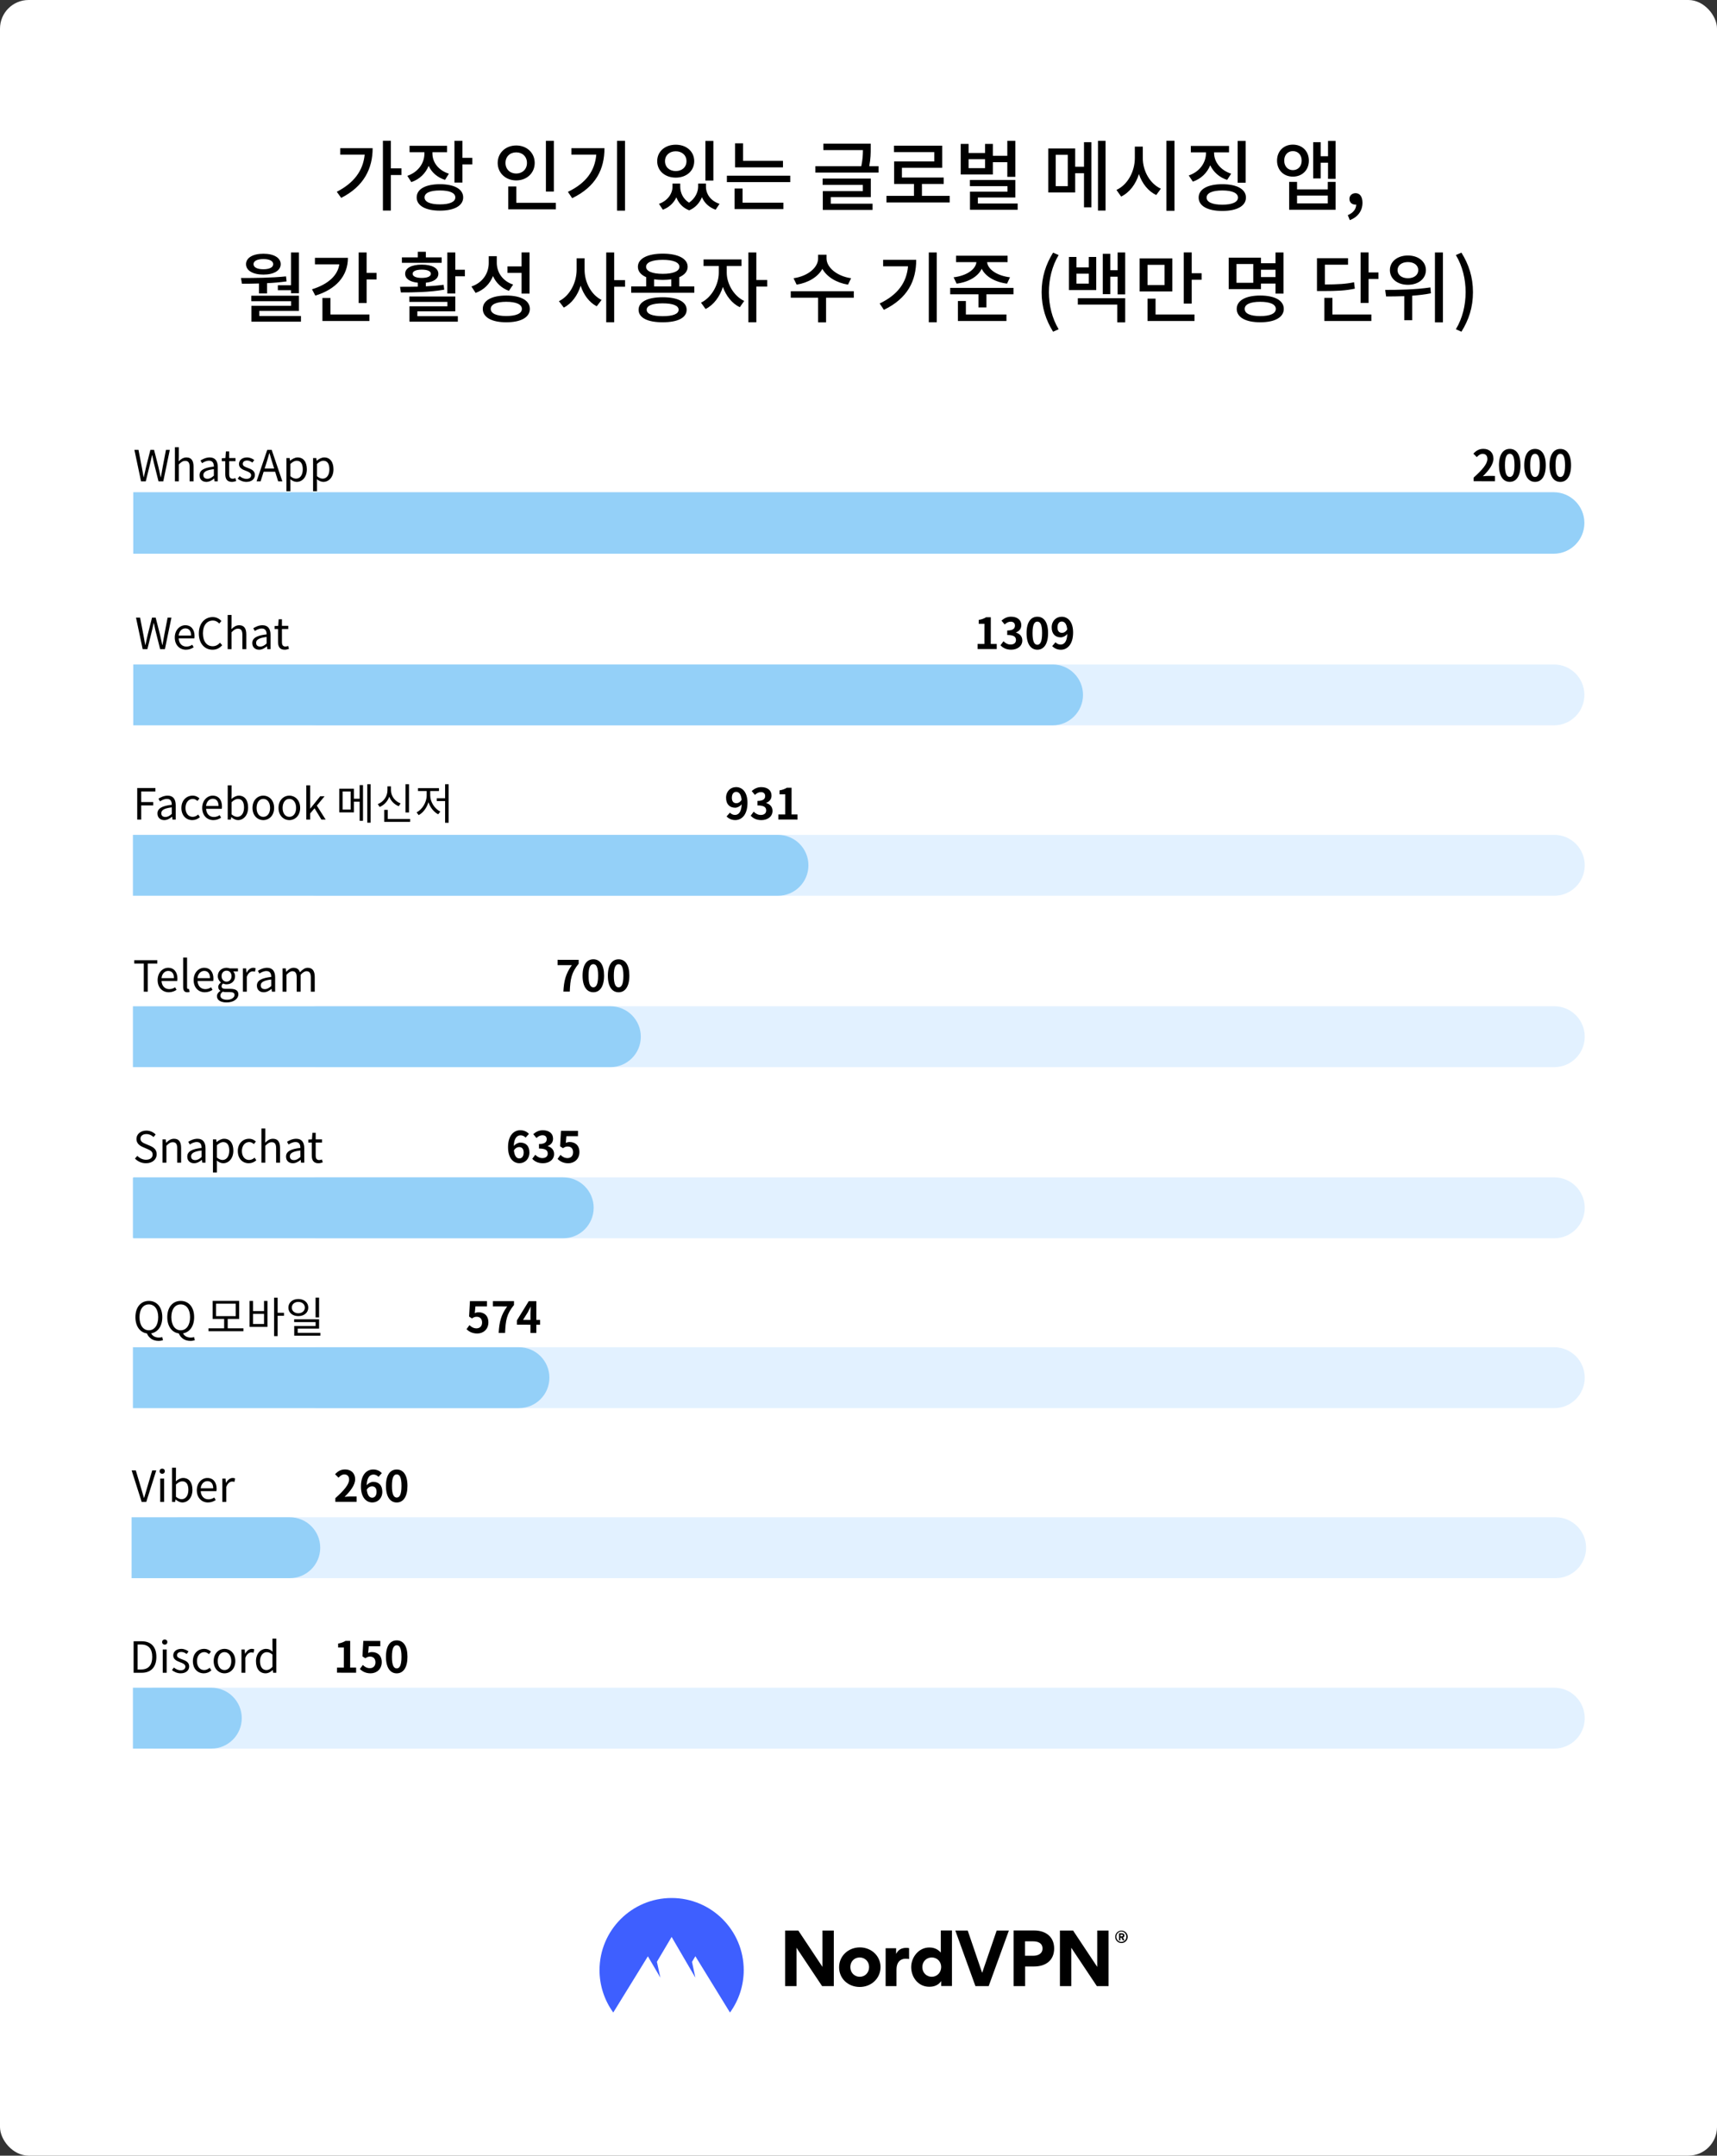 <svg fill="none" height="1506" viewBox="0 0 1200 1506" width="1200" xmlns="http://www.w3.org/2000/svg" xmlns:xlink="http://www.w3.org/1999/xlink"><rect x="0" y="0" width="1200" height="1506" fill="#333333" stroke="none"/><clipPath id="clip0_918_1389"><path d="M91.5 306H1108.5V1226H91.5Z"/></clipPath><rect fill="#ffffff" height="1506" rx="20" width="1200"/><path d="M237.809 103.526H260.435C260.435 117.674 254.387 130.202 238.457 138.248L235.379 133.982C247.313 127.88 253.739 119.294 254.873 108.062H237.809V103.526ZM280.577 117.62V122.264H273.179V147.104H267.617V98.342H273.179V117.62H280.577ZM313.728 121.346 311.028 125.666C305.574 123.938 301.686 120.428 299.58 115.892 297.42 121.076 293.316 125.234 287.484 127.232L284.676 122.858C292.344 120.212 296.61 113.948 296.61 107.306V106.334H286.242V101.852H312.432V106.334H302.226V107.252C302.226 113.3 306.276 118.97 313.728 121.346ZM307.464 142.784C314.268 142.784 318.21 141.056 318.21 137.924 318.21 134.738 314.268 133.064 307.464 133.064 300.66 133.064 296.718 134.738 296.718 137.924 296.718 141.056 300.66 142.784 307.464 142.784ZM307.464 128.69C317.508 128.69 323.718 132.092 323.718 137.924 323.718 143.702 317.508 147.158 307.464 147.158 297.42 147.158 291.21 143.702 291.21 137.924 291.21 132.092 297.42 128.69 307.464 128.69ZM323.178 110.276H330.09V114.866H323.178V127.556H317.616V98.396H323.178V110.276ZM387.089 98.396V133.82H381.527V98.396H387.089ZM353.285 113.84C353.285 118.268 356.471 121.238 360.791 121.238 365.057 121.238 368.297 118.268 368.297 113.84 368.297 109.358 365.057 106.442 360.791 106.442 356.471 106.442 353.285 109.358 353.285 113.84ZM373.697 113.84C373.697 120.914 368.135 126.044 360.791 126.044 353.447 126.044 347.831 120.914 347.831 113.84 347.831 106.712 353.447 101.636 360.791 101.636 368.135 101.636 373.697 106.712 373.697 113.84ZM360.845 141.704H388.493V146.24H355.229V130.256H360.845V141.704ZM399.343 103.526H422.455C422.455 118.052 416.623 130.364 399.883 138.464L396.913 134.036C409.711 127.88 415.759 119.294 416.731 108.062H399.343V103.526ZM431.257 98.396H436.819V147.158H431.257V98.396ZM498.57 98.45V126.152H493.008V98.45H498.57ZM472.272 105.686C467.952 105.686 464.766 108.44 464.766 112.598 464.766 116.81 467.952 119.51 472.272 119.51 476.592 119.51 479.778 116.81 479.778 112.598 479.778 108.44 476.592 105.686 472.272 105.686ZM472.272 124.1C464.82 124.1 459.312 119.402 459.312 112.598 459.312 105.794 464.82 101.096 472.272 101.096 479.724 101.096 485.178 105.794 485.178 112.598 485.178 119.402 479.724 124.1 472.272 124.1ZM493.386 128.258V130.418C493.386 135.44 496.572 140.354 502.89 142.406L500.136 146.51C495.438 144.836 492.252 141.704 490.578 137.762 489.012 141.596 486.096 145.106 481.668 146.942 477.078 145.16 474.216 141.812 472.704 137.87 470.922 141.704 467.79 144.836 463.254 146.51L460.554 142.406C466.764 140.192 470.004 135.17 470.004 130.418V128.258H475.404V130.418C475.404 134.522 477.294 138.896 481.56 141.596 485.88 138.68 487.932 134.09 487.932 130.418V128.258H493.386ZM547.219 112.382V116.918H513.739V100.124H519.301V112.382H547.219ZM518.977 131.714V141.596H547.489V146.078H513.415V131.714H518.977ZM508.015 122.75H552.295V127.232H508.015V122.75ZM580.62 137.708V142.298H609.834V146.672H575.058V133.55H603.03V129.176H574.95V124.748H608.592V137.708H580.62ZM607.512 116.108H614.046V120.59H569.874V116.108H601.95C602.922 111.464 603.084 107.9 603.084 104.876H575.436V100.394H608.538V103.634C608.538 106.82 608.538 110.924 607.512 116.108ZM644.336 136.844H663.722V141.434H619.55V136.844H638.774V128.528H624.896V112.814H652.976V106.28H624.788V101.798H658.484V117.242H630.35V124.046H659.564V128.528H644.336V136.844ZM688.45 117.458V111.194H676.948V117.458H688.45ZM693.904 113.3V121.886H671.44V100.556H676.948V106.874H688.45V100.556H693.904V108.818H704.002V98.396H709.618V123.56H704.002V113.3H693.904ZM683.428 142.19H711.238V146.564H677.92V133.928H704.11V130.04H677.866V125.72H709.618V137.978H683.428V142.19ZM746.258 130.04V108.17H737.834V130.04H746.258ZM757.598 116.486V99.314H762.782V144.836H757.598V121.022H751.442V134.468H732.65V103.742H751.442V116.486H757.598ZM767.372 98.396H772.664V147.104H767.372V98.396ZM798.688 102.446V110.438C798.688 119.402 803.656 128.366 811.324 131.822L808.084 136.25C802.468 133.604 798.202 128.204 795.988 121.616 793.774 128.69 789.454 134.468 783.568 137.33L780.274 132.686C788.05 129.176 793.126 119.834 793.126 110.438V102.446H798.688ZM815.212 98.342H820.828V147.266H815.212V98.342ZM870.558 98.45V127.664H864.996V98.45H870.558ZM860.46 121.346 857.652 125.666C852.144 123.938 848.04 120.158 845.826 115.46 843.666 120.698 839.508 124.91 833.676 126.908L830.814 122.588C838.482 119.996 842.856 113.624 842.856 106.928V106.442H832.272V101.96H858.948V106.442H848.526V106.928C848.526 113.084 852.954 118.916 860.46 121.346ZM854.25 143C861.162 143 865.212 141.218 865.212 138.032 865.212 134.846 861.162 133.064 854.25 133.064 847.338 133.064 843.288 134.846 843.288 138.032 843.288 141.218 847.338 143 854.25 143ZM854.25 128.69C864.456 128.69 870.774 132.146 870.774 138.032 870.774 143.918 864.456 147.374 854.25 147.374 844.044 147.374 837.726 143.918 837.726 138.032 837.726 132.146 844.044 128.69 854.25 128.69ZM897.533 112.22C897.533 116.216 900.071 118.862 903.581 118.862 907.145 118.862 909.737 116.216 909.737 112.22 909.737 108.17 907.145 105.578 903.581 105.578 900.071 105.578 897.533 108.17 897.533 112.22ZM914.759 112.22C914.759 118.808 910.115 123.398 903.581 123.398 897.101 123.398 892.511 118.808 892.511 112.22 892.511 105.632 897.101 101.042 903.581 101.042 910.115 101.042 914.759 105.632 914.759 112.22ZM927.989 142.082V136.628H906.497V142.082H927.989ZM927.989 132.308V127.07H933.443V146.564H900.989V127.07H906.497V132.308H927.989ZM928.151 98.45H933.443V124.964H928.151V113.678H923.021V124.64H917.783V99.314H923.021V109.142H928.151V98.45ZM943.374 153.8 941.97 150.29C945.696 148.778 947.856 146.024 947.856 142.892 947.64 142.946 947.478 142.946 947.262 142.946 945.048 142.946 943.104 141.542 943.104 138.95 943.104 136.52 945.048 134.954 947.424 134.954 950.448 134.954 952.23 137.492 952.23 141.65 952.23 147.32 948.936 151.694 943.374 153.8ZM194.189 199.292H203.369V176.396H208.931V204.854H203.369V202.748H194.189V199.292ZM184.091 180.986C179.879 180.986 177.179 182.282 177.179 184.55 177.179 186.818 179.879 188.114 184.091 188.114 188.249 188.114 190.949 186.818 190.949 184.55 190.949 182.282 188.249 180.986 184.091 180.986ZM184.091 191.84C176.801 191.84 171.941 189.032 171.941 184.55 171.941 180.068 176.801 177.26 184.091 177.26 191.327 177.26 196.187 180.068 196.187 184.55 196.187 189.032 191.327 191.84 184.091 191.84ZM181.013 205.016V198.05C176.801 198.212 172.751 198.212 169.079 198.212L168.431 194.216C177.827 194.216 189.599 194.162 199.913 193.082L200.291 196.592C195.809 197.24 191.165 197.618 186.629 197.834V205.016H181.013ZM181.229 220.784H210.335V224.726H175.721V213.656H203.423V210.416H175.613V206.582H208.931V217.22H181.229V220.784ZM220.105 180.122H243.163C243.163 193.028 234.577 202.208 220.375 206.528L218.053 202.1C229.231 198.698 236.143 192.38 237.115 184.658H220.105V180.122ZM230.959 208.148V219.704H258.175V224.24H225.343V208.148H230.959ZM256.231 190.652H263.197V195.242H256.231V211.712H250.669V176.396H256.231V190.652ZM308.694 179.798V183.632H280.884V179.798H292.008V175.91H297.624V179.798H308.694ZM288.39 191.246C288.39 193.136 290.874 194.162 294.762 194.162 298.704 194.162 301.134 193.136 301.134 191.246 301.134 189.41 298.704 188.384 294.762 188.384 290.874 188.384 288.39 189.41 288.39 191.246ZM310.044 198.968 310.476 202.37C300.162 204.206 288.66 204.314 280.182 204.314L279.588 200.372C283.26 200.372 287.526 200.372 292.008 200.264V197.51C286.5 196.97 283.152 194.756 283.152 191.246 283.152 187.25 287.688 184.874 294.762 184.874 301.836 184.874 306.372 187.25 306.372 191.246 306.372 194.756 303.078 196.97 297.624 197.51V200.048C301.836 199.832 306.102 199.508 310.044 198.968ZM291.684 217.49V220.892H319.98V224.726H286.176V213.98H312.69V210.902H286.068V207.122H318.198V217.49H291.684ZM318.198 188.438H324.894V193.028H318.198V205.07H312.636V176.396H318.198V188.438ZM364.525 205.124V190.652H354.643V186.116H364.525V176.342H370.087V205.124H364.525ZM358.639 198.806 355.669 203.18C350.431 201.29 346.651 197.618 344.545 192.866 342.385 198.266 338.281 202.532 332.395 204.638L329.479 200.156C337.309 197.51 341.575 190.922 341.575 183.794V178.988H347.191V183.524C347.191 190.274 351.241 196.376 358.639 198.806ZM353.833 220.784C360.745 220.784 364.741 219.002 364.741 215.816 364.741 212.63 360.745 210.848 353.833 210.848 346.921 210.848 342.979 212.63 342.979 215.816 342.979 219.002 346.921 220.784 353.833 220.784ZM353.833 206.474C364.039 206.474 370.303 209.93 370.303 215.816 370.303 221.702 364.039 225.158 353.833 225.158 343.681 225.158 337.417 221.702 337.417 215.816 337.417 209.93 343.681 206.474 353.833 206.474ZM408.564 180.446V188.438C408.564 197.132 413.1 205.934 420.444 209.552L417.042 213.98C411.804 211.28 407.916 205.988 405.81 199.616 403.704 206.366 399.6 212.036 394.038 214.898L390.636 210.416C398.25 206.69 403.002 197.456 403.002 188.438V180.446H408.564ZM436.86 195.728V200.318H429.246V225.158H423.684V176.396H429.246V195.728H436.86ZM463.1 220.892C470.228 220.892 474.278 219.38 474.278 216.41 474.278 213.494 470.228 211.928 463.1 211.928 455.972 211.928 451.976 213.494 451.976 216.41 451.976 219.38 455.972 220.892 463.1 220.892ZM463.1 207.662C473.63 207.662 479.894 210.848 479.894 216.41 479.894 222.026 473.63 225.158 463.1 225.158 452.624 225.158 446.306 222.026 446.306 216.41 446.306 210.848 452.624 207.662 463.1 207.662ZM457.16 195.134V200.102H469.148V195.134C467.366 195.404 465.368 195.566 463.208 195.566 461.048 195.566 458.942 195.404 457.16 195.134ZM463.208 181.526C455.918 181.526 451.544 183.254 451.544 186.386 451.544 189.518 455.918 191.3 463.208 191.3 470.444 191.3 474.818 189.518 474.818 186.386 474.818 183.254 470.444 181.526 463.208 181.526ZM474.71 200.102H485.24V204.53H441.122V200.102H451.598V193.622C447.926 192.056 445.82 189.572 445.82 186.386 445.82 180.662 452.516 177.206 463.208 177.206 473.846 177.206 480.596 180.662 480.596 186.386 480.596 189.572 478.436 192.056 474.71 193.676V200.102ZM507.916 185.846V190.544C507.916 198.104 512.722 206.744 520.12 210.254L517.042 214.628C511.588 212.036 507.43 206.636 505.216 200.48 503.056 207.284 498.736 213.116 493.12 215.87L489.934 211.442C497.386 207.878 502.354 198.644 502.354 190.544V185.846H491.716V181.256H518.23V185.846H507.916ZM536.212 195.62V200.21H528.598V225.158H523.036V176.396H528.598V195.62H536.212ZM594.83 194.378 592.67 198.86C584.57 197.564 577.928 193.46 574.742 187.844 571.61 193.514 564.86 197.564 556.76 198.86L554.6 194.378C564.536 192.974 571.772 186.98 571.772 180.554V177.962H577.658V180.554C577.658 186.872 585.002 192.974 594.83 194.378ZM596.72 203.45V207.986H577.334V225.212H571.772V207.986H552.656V203.45H596.72ZM617.215 181.526H640.327C640.327 196.052 634.495 208.364 617.755 216.464L614.785 212.036C627.583 205.88 633.631 197.294 634.603 186.062H617.215V181.526ZM649.129 176.396H654.691V225.158H649.129V176.396ZM668.565 198.158 666.459 193.73C675.639 192.65 681.957 188.114 682.389 183.146H668.187V178.664H704.205V183.146H689.895C690.327 188.114 696.753 192.65 705.879 193.73L703.827 198.158C695.349 197.078 688.761 193.19 686.115 187.79 683.523 193.19 676.989 197.078 668.565 198.158ZM675.045 210.308V219.704H703.395V224.24H669.483V210.308H675.045ZM664.083 201.128H708.309V205.61H689.409V214.79H683.847V205.61H664.083V201.128ZM735.986 231.746C730.964 223.538 727.994 214.844 727.994 204.098 727.994 193.46 730.964 184.658 735.986 176.504L739.874 178.178C735.23 185.954 733.07 195.08 733.07 204.098 733.07 213.17 735.23 222.296 739.874 230.018L735.986 231.746ZM760.959 198.158V191.192H752.319V198.158H760.959ZM766.143 179.528V202.64H747.081V179.528H752.319V186.818H760.959V179.528H766.143ZM753.291 212.792V208.364H786.393V225.212H780.831V212.792H753.291ZM781.101 176.396H786.393V205.664H781.101V193.298H775.971V205.502H770.733V177.314H775.971V188.762H781.101V176.396ZM813.875 199.13V185.036H801.995V199.13H813.875ZM819.329 180.554V203.612H796.487V180.554H819.329ZM807.611 208.634V219.704H834.827V224.24H801.995V208.634H807.611ZM832.883 190.868H839.795V195.458H832.883V212.09H827.321V176.342H832.883V190.868ZM875.895 197.564V184.442H864.177V197.564H875.895ZM891.447 188.438H881.295V193.568H891.447V188.438ZM881.295 198.104V201.992H858.723V180.014H881.295V183.902H891.447V176.396H897.009V205.124H891.447V198.104H881.295ZM880.755 220.838C887.667 220.838 891.663 219.056 891.663 215.816 891.663 212.63 887.667 210.848 880.755 210.848 873.843 210.848 869.901 212.63 869.901 215.816 869.901 219.056 873.843 220.838 880.755 220.838ZM880.755 206.474C890.961 206.474 897.225 209.93 897.225 215.816 897.225 221.702 890.961 225.158 880.755 225.158 870.603 225.158 864.339 221.702 864.339 215.816 864.339 209.93 870.603 206.474 880.755 206.474ZM946.34 197.186 946.88 201.668C940.562 203.018 934.838 203.342 924.362 203.342H920.42V180.392H942.128V184.928H925.982V198.752C935.216 198.698 940.454 198.428 946.34 197.186ZM931.22 208.094V219.704H958.436V224.24H925.604V208.094H931.22ZM956.492 190.328H963.404V194.918H956.492V211.658H950.93V176.342H956.492V190.328ZM983.974 183.092C979.762 183.092 976.738 185.306 976.738 188.708 976.738 192.164 979.762 194.378 983.974 194.378 988.24 194.378 991.21 192.164 991.21 188.708 991.21 185.306 988.24 183.092 983.974 183.092ZM983.974 198.968C976.684 198.968 971.392 194.756 971.392 188.708 971.392 182.714 976.684 178.502 983.974 178.502 991.264 178.502 996.556 182.714 996.556 188.708 996.556 194.756 991.264 198.968 983.974 198.968ZM999.688 200.804 1000.07 204.908C995.8 205.772 991.318 206.258 986.998 206.582V223.7H981.436V206.906C976.846 207.068 972.526 207.122 968.746 207.122L968.098 202.532C976.9 202.532 989.158 202.37 999.688 200.804ZM1002.87 176.396H1008.44V225.212H1002.87V176.396ZM1021.39 231.746 1017.5 230.018C1022.15 222.296 1024.31 213.17 1024.31 204.098 1024.31 195.08 1022.15 185.954 1017.5 178.178L1021.39 176.504C1026.47 184.658 1029.44 193.46 1029.44 204.098 1029.44 214.844 1026.47 223.538 1021.39 231.746Z" fill="#000000"/><g clip-path="url(#clip0_918_1389)"><path d="M1085.83 386.86H93.15V343.87H1085.83C1097.7 343.87 1107.32 353.49 1107.32 365.36 1107.32 377.23 1097.7 386.86 1085.83 386.86Z" fill="#94d0f8"/><path d="M1029.92 336.202 1029.92 333.652C1035.96 328.258 1039.53 324.092 1039.53 320.672 1039.54 318.422 1038.34 317.071 1036.21 317.068 1034.59 317.067 1033.27 318.115 1032.12 319.344L1029.73 316.942C1031.77 314.754 1033.75 313.586 1036.78 313.589 1040.98 313.594 1043.77 316.296 1043.76 320.436 1043.76 324.456 1040.42 328.773 1036.37 332.729 1037.48 332.61 1038.95 332.491 1040 332.492L1044.8 332.498 1044.8 336.218 1029.92 336.202ZM1055.14 336.649C1050.61 336.644 1047.62 332.681 1047.62 325.031 1047.63 317.351 1050.64 313.604 1055.17 313.609 1059.7 313.613 1062.66 317.396 1062.65 325.046 1062.65 332.696 1059.67 336.653 1055.14 336.649ZM1055.15 333.199C1057.07 333.201 1058.48 331.282 1058.48 325.042 1058.49 318.832 1057.08 317.031 1055.16 317.029 1053.24 317.027 1051.8 318.825 1051.79 325.035 1051.79 331.275 1053.23 333.197 1055.15 333.199ZM1072.81 336.667C1068.28 336.662 1065.28 332.699 1065.29 325.049 1065.3 317.369 1068.3 313.622 1072.83 313.627 1077.36 313.632 1080.33 317.415 1080.32 325.065 1080.31 332.715 1077.34 336.672 1072.81 336.667ZM1072.81 333.217C1074.73 333.219 1076.14 331.301 1076.15 325.061 1076.16 318.851 1074.75 317.049 1072.83 317.047 1070.91 317.045 1069.47 318.844 1069.46 325.054 1069.45 331.294 1070.89 333.215 1072.81 333.217ZM1090.47 336.686C1085.94 336.681 1082.95 332.718 1082.96 325.068 1082.97 317.388 1085.97 313.641 1090.5 313.646 1095.03 313.651 1097.99 317.434 1097.99 325.084 1097.98 332.734 1095 336.691 1090.47 336.686ZM1090.48 333.236C1092.4 333.238 1093.81 331.32 1093.82 325.08 1093.82 318.87 1092.42 317.068 1090.5 317.066 1088.58 317.064 1087.13 318.862 1087.13 325.072 1087.12 331.312 1088.56 333.234 1090.48 333.236Z" fill="#000000"/><path d="M98.576 336.284 93.927 314.264H96.776L99.087 326.264C99.507 328.634 99.957 331.004 100.376 333.374H100.496C101.006 331.004 101.546 328.634 102.086 326.264L105.116 314.264H107.666L110.726 326.264C111.266 328.604 111.776 330.974 112.286 333.374H112.436C112.856 330.974 113.276 328.604 113.696 326.264L116.006 314.264H118.676L114.116 336.284H110.786L107.456 323.024C107.066 321.284 106.736 319.694 106.376 318.014H106.256C105.896 319.694 105.506 321.284 105.146 323.024L101.876 336.284H98.576ZM122.244 336.284V312.404H124.974V318.944L124.884 322.304C126.384 320.804 128.064 319.574 130.284 319.574 133.704 319.574 135.264 321.794 135.264 325.964V336.284H132.534V326.324C132.534 323.264 131.604 321.974 129.444 321.974 127.764 321.974 126.624 322.814 124.974 324.464V336.284H122.244ZM144.217 336.674C141.487 336.674 139.447 334.994 139.447 332.054 139.447 328.514 142.537 326.744 149.467 325.964 149.467 323.864 148.777 321.854 146.107 321.854 144.217 321.854 142.507 322.724 141.217 323.594L140.137 321.704C141.637 320.744 143.947 319.574 146.557 319.574 150.517 319.574 152.197 322.244 152.197 326.264V336.284H149.947L149.707 334.334H149.617C148.057 335.624 146.227 336.674 144.217 336.674ZM144.997 334.484C146.587 334.484 147.877 333.734 149.467 332.324V327.764C143.977 328.424 142.117 329.774 142.117 331.874 142.117 333.734 143.377 334.484 144.997 334.484ZM162.091 336.674C158.611 336.674 157.441 334.484 157.441 331.244V322.214H155.011V320.144L157.561 319.994 157.891 315.404H160.171V319.994H164.581V322.214H160.171V331.304C160.171 333.314 160.801 334.454 162.691 334.454 163.261 334.454 164.011 334.244 164.551 334.034L165.091 336.074C164.161 336.374 163.081 336.674 162.091 336.674ZM172.208 336.674C169.898 336.674 167.678 335.714 166.118 334.424L167.468 332.624C168.878 333.764 170.348 334.544 172.298 334.544 174.458 334.544 175.508 333.404 175.508 331.994 175.508 330.314 173.588 329.594 171.788 328.904 169.508 328.064 167.018 326.954 167.018 324.194 167.018 321.614 169.118 319.574 172.658 319.574 174.668 319.574 176.438 320.414 177.698 321.404L176.378 323.174C175.268 322.334 174.128 321.734 172.688 321.734 170.618 321.734 169.658 322.814 169.658 324.074 169.658 325.634 171.338 326.204 173.168 326.894 175.538 327.794 178.148 328.754 178.148 331.844 178.148 334.484 176.048 336.674 172.208 336.674ZM186.031 323.984 184.951 327.344H191.611L190.561 323.984C189.751 321.494 189.061 319.094 188.341 316.544H188.221C187.531 319.124 186.811 321.494 186.031 323.984ZM179.311 336.284 186.781 314.264H189.871L197.341 336.284H194.401L192.301 329.564H184.261L182.131 336.284H179.311ZM200.203 343.154V319.994H202.453L202.693 321.854H202.783C204.253 320.654 206.083 319.574 207.973 319.574 212.173 319.574 214.453 322.874 214.453 327.884 214.453 333.464 211.123 336.674 207.373 336.674 205.903 336.674 204.343 335.984 202.873 334.784L202.933 337.634V343.154H200.203ZM206.923 334.394C209.623 334.394 211.603 331.964 211.603 327.914 211.603 324.314 210.403 321.884 207.313 321.884 205.933 321.884 204.523 322.664 202.933 324.134V332.684C204.403 333.944 205.843 334.394 206.923 334.394ZM218.807 343.154V319.994H221.057L221.297 321.854H221.387C222.857 320.654 224.687 319.574 226.577 319.574 230.777 319.574 233.057 322.874 233.057 327.884 233.057 333.464 229.727 336.674 225.977 336.674 224.507 336.674 222.947 335.984 221.477 334.784L221.537 337.634V343.154H218.807ZM225.527 334.394C228.227 334.394 230.207 331.964 230.207 327.914 230.207 324.314 229.007 321.884 225.917 321.884 224.537 321.884 223.127 322.664 221.537 324.134V332.684C223.007 333.944 224.447 334.394 225.527 334.394Z" fill="#000000"/><path d="M1086.05 506.75H220.8C216 506.75 212.11 502.86 212.11 498.06V472.9C212.11 468.1 216 464.21 220.8 464.21H1086.05C1097.8 464.21 1107.32 473.73 1107.32 485.48 1107.32 497.23 1097.8 506.75 1086.05 506.75Z" fill="#e2f1ff"/><path d="M735.63 506.75H93.15V464.21H735.64C747.39 464.21 756.91 473.73 756.91 485.48 756.9 497.23 747.38 506.75 735.63 506.75Z" fill="#94d0f8"/><path d="M683.259 453.441 683.263 449.871 688.033 449.876 688.048 435.836 684.028 435.832 684.031 433.102C686.251 432.685 687.782 432.116 689.193 431.218L692.463 431.221 692.443 449.881 696.613 449.886 696.609 453.456 683.259 453.441ZM706.685 453.886C703.175 453.883 700.806 452.56 699.248 450.788L701.321 448.001C702.64 449.292 704.259 450.284 706.269 450.286 708.519 450.288 710.05 449.18 710.052 447.17 710.054 445.01 708.766 443.628 703.936 443.623L703.939 440.473C708.019 440.478 709.341 439.069 709.343 437.089 709.345 435.349 708.266 434.328 706.376 434.326 704.786 434.324 703.495 435.043 702.174 436.271L699.926 433.569C701.848 431.891 703.979 430.843 706.589 430.846 710.879 430.851 713.787 432.984 713.783 436.764 713.781 439.164 712.429 440.902 710.088 441.83L710.088 441.98C712.577 442.672 714.495 444.534 714.492 447.444 714.487 451.524 710.915 453.891 706.685 453.886ZM724.981 453.906C720.451 453.901 717.455 449.938 717.463 442.288 717.471 434.608 720.475 430.861 725.005 430.866 729.535 430.87 732.501 434.654 732.493 442.304 732.485 449.954 729.511 453.91 724.981 453.906ZM724.985 450.456C726.905 450.458 728.317 448.539 728.323 442.299 728.33 436.089 726.922 434.288 725.002 434.286 723.082 434.284 721.64 436.082 721.633 442.292 721.627 448.532 723.065 450.454 724.985 450.456ZM739.063 438.291C739.061 440.901 740.289 442.132 742.209 442.134 743.439 442.135 744.85 441.447 745.872 439.738 745.486 435.717 743.958 434.216 742.068 434.214 740.418 434.212 739.066 435.561 739.063 438.291ZM741.447 453.923C738.687 453.92 736.678 452.748 735.36 451.397L737.702 448.729C738.511 449.63 739.861 450.321 741.181 450.323 743.671 450.325 745.713 448.438 745.929 442.888 744.757 444.387 742.866 445.285 741.366 445.283 737.676 445.279 735.009 442.996 735.013 438.286 735.018 433.726 738.201 430.88 742.011 430.884 746.211 430.888 749.988 434.192 749.98 441.902 749.971 450.302 745.857 453.928 741.447 453.923Z" fill="#000000"/><path d="M99.709 453.517 95.059 431.497H97.909L100.219 443.497C100.639 445.867 101.089 448.237 101.509 450.607H101.629C102.139 448.237 102.679 445.867 103.219 443.497L106.249 431.497H108.799L111.859 443.497C112.399 445.837 112.909 448.207 113.419 450.607H113.569C113.989 448.207 114.409 445.837 114.829 443.497L117.139 431.497H119.809L115.249 453.517H111.919L108.589 440.257C108.199 438.517 107.869 436.927 107.509 435.247H107.389C107.029 436.927 106.639 438.517 106.279 440.257L103.009 453.517H99.709ZM129.947 453.907C125.627 453.907 122.147 450.757 122.147 445.387 122.147 440.107 125.717 436.807 129.497 436.807 133.637 436.807 135.977 439.807 135.977 444.457 135.977 445.057 135.917 445.627 135.857 446.017H124.877C125.057 449.497 127.187 451.717 130.277 451.717 131.867 451.717 133.157 451.237 134.357 450.427L135.347 452.227C133.907 453.157 132.167 453.907 129.947 453.907ZM124.847 444.037H133.577C133.577 440.767 132.077 438.997 129.527 438.997 127.217 438.997 125.177 440.857 124.847 444.037ZM148.538 453.907C143.078 453.907 138.968 449.677 138.968 442.537 138.968 435.427 143.138 431.107 148.718 431.107 151.388 431.107 153.488 432.427 154.748 433.837L153.248 435.637C152.108 434.407 150.638 433.537 148.748 433.537 144.578 433.537 141.818 436.957 141.818 442.447 141.818 447.997 144.458 451.477 148.658 451.477 150.758 451.477 152.348 450.547 153.758 449.017L155.288 450.757C153.548 452.767 151.388 453.907 148.538 453.907ZM159.119 453.517V429.637H161.849V436.177L161.759 439.537C163.259 438.037 164.939 436.807 167.159 436.807 170.579 436.807 172.139 439.027 172.139 443.197V453.517H169.409V443.557C169.409 440.497 168.479 439.207 166.319 439.207 164.639 439.207 163.499 440.047 161.849 441.697V453.517H159.119ZM181.092 453.907C178.362 453.907 176.322 452.227 176.322 449.287 176.322 445.747 179.412 443.977 186.342 443.197 186.342 441.097 185.652 439.087 182.982 439.087 181.092 439.087 179.382 439.957 178.092 440.827L177.012 438.937C178.512 437.977 180.822 436.807 183.432 436.807 187.392 436.807 189.072 439.477 189.072 443.497V453.517H186.822L186.582 451.567H186.492C184.932 452.857 183.102 453.907 181.092 453.907ZM181.872 451.717C183.462 451.717 184.752 450.967 186.342 449.557V444.997C180.852 445.657 178.992 447.007 178.992 449.107 178.992 450.967 180.252 451.717 181.872 451.717ZM198.966 453.907C195.486 453.907 194.316 451.717 194.316 448.477V439.447H191.886V437.377L194.436 437.227 194.766 432.637H197.046V437.227H201.456V439.447H197.046V448.537C197.046 450.547 197.676 451.687 199.566 451.687 200.136 451.687 200.886 451.477 201.426 451.267L201.966 453.307C201.036 453.607 199.956 453.907 198.966 453.907Z" fill="#000000"/><path d="M1086.29 625.8H221.04C216.24 625.8 212.35 621.91 212.35 617.11V591.95C212.35 587.15 216.24 583.26 221.04 583.26H1086.29C1098.04 583.26 1107.56 592.78 1107.56 604.53 1107.56 616.28 1098.04 625.8 1086.29 625.8Z" fill="#e2f1ff"/><path d="M543.73 625.8H92.9V583.26H543.73C555.48 583.26 565 592.78 565 604.53 565 616.28 555.48 625.8 543.73 625.8Z" fill="#94d0f8"/><path d="M511.494 557.302C511.492 559.912 512.72 561.144 514.64 561.146 515.87 561.147 517.281 560.458 518.303 558.75 517.917 554.729 516.389 553.228 514.499 553.226 512.849 553.224 511.497 554.572 511.494 557.302ZM513.878 572.935C511.118 572.932 509.109 571.76 507.79 570.408L510.133 567.741C510.942 568.642 512.292 569.333 513.612 569.335 516.102 569.337 518.144 567.449 518.359 561.9 517.188 563.398 515.297 564.296 513.797 564.295 510.107 564.291 507.439 562.008 507.444 557.298 507.449 552.738 510.632 549.891 514.442 549.895 518.642 549.9 522.419 553.204 522.41 560.914 522.402 569.314 518.288 572.94 513.878 572.935ZM532.114 572.954C528.604 572.95 526.235 571.628 524.677 569.856L526.75 567.069C528.069 568.36 529.688 569.352 531.698 569.354 533.948 569.356 535.479 568.248 535.481 566.238 535.483 564.078 534.195 562.696 529.365 562.691L529.368 559.541C533.448 559.546 534.769 558.137 534.772 556.157 534.773 554.417 533.694 553.396 531.804 553.394 530.214 553.392 528.924 554.111 527.602 555.339L525.355 552.637C527.277 550.959 529.408 549.911 532.018 549.914 536.308 549.919 539.216 552.052 539.212 555.832 539.209 558.232 537.857 559.97 535.517 560.898L535.516 561.048C538.006 561.74 539.924 563.602 539.921 566.512 539.916 570.592 536.344 572.959 532.114 572.954ZM544.02 572.547 544.024 568.977 548.794 568.982 548.809 554.942 544.789 554.938 544.792 552.208C547.012 551.79 548.543 551.222 549.954 550.323L553.224 550.327 553.204 568.987 557.374 568.991 557.37 572.561 544.02 572.547Z" fill="#000000"/><path d="M95.904 572.564V550.544H108.594V552.914H98.694V560.354H107.094V562.694H98.694V572.564H95.904ZM114.824 572.954C112.094 572.954 110.054 571.274 110.054 568.334 110.054 564.794 113.144 563.024 120.074 562.244 120.074 560.144 119.384 558.134 116.714 558.134 114.824 558.134 113.114 559.004 111.824 559.874L110.744 557.984C112.244 557.024 114.554 555.854 117.164 555.854 121.124 555.854 122.804 558.524 122.804 562.544V572.564H120.554L120.314 570.614H120.224C118.664 571.904 116.834 572.954 114.824 572.954ZM115.604 570.764C117.194 570.764 118.484 570.014 120.074 568.604V564.044C114.584 564.704 112.724 566.054 112.724 568.154 112.724 570.014 113.984 570.764 115.604 570.764ZM134.428 572.954C130.108 572.954 126.778 569.834 126.778 564.434 126.778 559.004 130.468 555.854 134.638 555.854 136.768 555.854 138.238 556.754 139.408 557.774L137.998 559.574C137.038 558.734 136.048 558.134 134.758 558.134 131.788 558.134 129.628 560.684 129.628 564.434 129.628 568.184 131.668 570.674 134.668 570.674 136.168 570.674 137.488 569.984 138.508 569.054L139.708 570.884C138.238 572.204 136.378 572.954 134.428 572.954ZM149.109 572.954C144.789 572.954 141.309 569.804 141.309 564.434 141.309 559.154 144.879 555.854 148.659 555.854 152.799 555.854 155.139 558.854 155.139 563.504 155.139 564.104 155.079 564.674 155.019 565.064H144.039C144.219 568.544 146.349 570.764 149.439 570.764 151.029 570.764 152.319 570.284 153.519 569.474L154.509 571.274C153.069 572.204 151.329 572.954 149.109 572.954ZM144.009 563.084H152.739C152.739 559.814 151.239 558.044 148.689 558.044 146.379 558.044 144.339 559.904 144.009 563.084ZM166.32 572.954C164.82 572.954 163.11 572.174 161.7 570.884H161.58L161.34 572.564H159.15V548.684H161.88V555.224L161.79 558.164C163.26 556.874 165.09 555.854 166.89 555.854 171.12 555.854 173.4 559.154 173.4 564.134 173.4 569.744 170.07 572.954 166.32 572.954ZM165.87 570.674C168.57 570.674 170.55 568.244 170.55 564.194 170.55 560.594 169.35 558.164 166.26 558.164 164.88 558.164 163.44 558.944 161.88 560.414V568.964C163.32 570.224 164.79 570.674 165.87 570.674ZM184.025 572.954C180.035 572.954 176.465 569.834 176.465 564.434 176.465 559.004 180.035 555.854 184.025 555.854 188.015 555.854 191.585 559.004 191.585 564.434 191.585 569.834 188.015 572.954 184.025 572.954ZM184.025 570.674C186.845 570.674 188.765 568.184 188.765 564.434 188.765 560.684 186.845 558.134 184.025 558.134 181.205 558.134 179.315 560.684 179.315 564.434 179.315 568.184 181.205 570.674 184.025 570.674ZM202.219 572.954C198.229 572.954 194.659 569.834 194.659 564.434 194.659 559.004 198.229 555.854 202.219 555.854 206.209 555.854 209.779 559.004 209.779 564.434 209.779 569.834 206.209 572.954 202.219 572.954ZM202.219 570.674C205.039 570.674 206.959 568.184 206.959 564.434 206.959 560.684 205.039 558.134 202.219 558.134 199.399 558.134 197.509 560.684 197.509 564.434 197.509 568.184 199.399 570.674 202.219 570.674ZM214.082 572.564V548.684H216.782V564.884H216.872L223.802 556.274H226.862L221.432 562.844 227.582 572.564H224.612L219.842 564.704 216.782 568.274V572.564H214.082ZM245.084 565.604V552.944H239.444V565.604H245.084ZM251.354 558.014V548.474H253.694V573.434H251.354V560.054H247.364V567.554H237.134V550.994H247.364V558.014H251.354ZM256.694 547.874H259.034V574.754H256.694V547.874ZM285.851 547.874V567.614H283.391V547.874H285.851ZM279.971 561.284 278.681 563.234C275.621 562.064 273.251 559.634 272.051 556.574 270.911 559.844 268.481 562.454 265.331 563.774L264.041 561.764C268.091 560.204 270.791 556.304 270.791 552.104V549.374H273.251V552.104C273.251 556.154 275.981 559.814 279.971 561.284ZM271.001 572.174H286.661V574.184H268.541V565.784H271.001V572.174ZM300.669 552.644V555.764C300.669 560.234 303.819 565.124 307.719 566.984L306.249 568.904C303.249 567.374 300.669 564.164 299.439 560.444 298.269 564.404 295.659 567.854 292.599 569.474L291.159 567.524C294.999 565.634 298.209 560.534 298.209 555.764V552.644H292.119V550.634H306.789V552.644H300.669ZM311.079 547.874H313.539V574.814H311.079V559.664H305.259V557.654H311.079V547.874Z" fill="#000000"/><path d="M1086.29 745.54H221.04C216.24 745.54 212.35 741.65 212.35 736.85V711.69C212.35 706.89 216.24 703 221.04 703H1086.29C1098.04 703 1107.56 712.52 1107.56 724.27 1107.56 736.02 1098.04 745.54 1086.29 745.54Z" fill="#e2f1ff"/><path d="M426.59 745.54H92.9V703H426.59C438.34 703 447.86 712.52 447.86 724.27 447.86 736.02 438.34 745.54 426.59 745.54Z" fill="#94d0f8"/><path d="M393.741 692.778C394.139 685.068 395.434 680.15 399.67 674.274L389.68 674.264 389.684 670.543 404.444 670.559 404.441 673.259C399.275 679.554 398.58 684.083 398.211 692.783L393.741 692.778ZM414.676 693.22C410.146 693.215 407.15 689.252 407.159 681.602 407.167 673.922 410.171 670.175 414.701 670.18 419.231 670.185 422.197 673.968 422.189 681.618 422.18 689.268 419.206 693.225 414.676 693.22ZM414.68 689.77C416.6 689.772 418.012 687.854 418.019 681.614 418.025 675.404 416.617 673.602 414.697 673.6 412.777 673.598 411.335 675.396 411.329 681.606 411.322 687.846 412.76 689.768 414.68 689.77ZM432.342 693.239C427.812 693.234 424.816 689.271 424.825 681.621 424.833 673.941 427.837 670.194 432.367 670.199 436.897 670.204 439.863 673.987 439.855 681.637 439.846 689.287 436.872 693.244 432.342 693.239ZM432.346 689.789C434.266 689.791 435.678 687.872 435.685 681.632 435.691 675.422 434.283 673.621 432.363 673.619 430.443 673.617 429.001 675.415 428.995 681.625 428.988 687.865 430.426 689.787 432.346 689.789Z" fill="#000000"/><path d="M100.494 692.833V673.183H93.834V670.813H109.944V673.183H103.284V692.833H100.494ZM117.967 693.223C113.647 693.223 110.167 690.073 110.167 684.703 110.167 679.423 113.737 676.123 117.517 676.123 121.657 676.123 123.997 679.123 123.997 683.773 123.997 684.373 123.937 684.943 123.877 685.333H112.897C113.077 688.813 115.207 691.033 118.297 691.033 119.887 691.033 121.177 690.553 122.377 689.743L123.367 691.543C121.927 692.473 120.187 693.223 117.967 693.223ZM112.867 683.353H121.597C121.597 680.083 120.097 678.313 117.547 678.313 115.237 678.313 113.197 680.173 112.867 683.353ZM130.888 693.223C128.848 693.223 128.008 691.903 128.008 689.593V668.953H130.738V689.773C130.738 690.613 131.098 690.943 131.518 690.943 131.668 690.943 131.788 690.943 132.088 690.883L132.478 692.983C132.088 693.133 131.638 693.223 130.888 693.223ZM143.133 693.223C138.813 693.223 135.333 690.073 135.333 684.703 135.333 679.423 138.903 676.123 142.683 676.123 146.823 676.123 149.163 679.123 149.163 683.773 149.163 684.373 149.103 684.943 149.043 685.333H138.063C138.243 688.813 140.373 691.033 143.463 691.033 145.053 691.033 146.343 690.553 147.543 689.743L148.533 691.543C147.093 692.473 145.353 693.223 143.133 693.223ZM138.033 683.353H146.763C146.763 680.083 145.263 678.313 142.713 678.313 140.403 678.313 138.363 680.173 138.033 683.353ZM158.342 700.333C154.352 700.333 151.622 698.773 151.622 695.953 151.622 694.573 152.492 693.253 154.022 692.263V692.143C153.152 691.633 152.522 690.763 152.522 689.473 152.522 688.123 153.512 687.043 154.352 686.443V686.323C153.272 685.453 152.222 683.893 152.222 681.943 152.222 678.373 155.042 676.123 158.342 676.123 159.242 676.123 160.052 676.333 160.622 676.543H166.292V678.643H162.962C163.742 679.393 164.282 680.593 164.282 682.003 164.282 685.483 161.642 687.673 158.342 687.673 157.532 687.673 156.632 687.463 155.912 687.103 155.312 687.613 154.862 688.153 154.862 689.053 154.862 690.103 155.522 690.823 157.712 690.823H160.892C164.672 690.823 166.592 692.023 166.592 694.693 166.592 697.723 163.382 700.333 158.342 700.333ZM158.342 685.813C160.202 685.813 161.822 684.313 161.822 681.943 161.822 679.573 160.262 678.133 158.342 678.133 156.422 678.133 154.862 679.543 154.862 681.943 154.862 684.313 156.452 685.813 158.342 685.813ZM158.732 698.473C161.852 698.473 163.922 696.823 163.922 695.113 163.922 693.613 162.752 693.103 160.592 693.103H157.772C157.172 693.103 156.392 693.013 155.672 692.833 154.502 693.673 154.022 694.633 154.022 695.593 154.022 697.333 155.792 698.473 158.732 698.473ZM169.756 692.833V676.543H172.006L172.246 679.513H172.336C173.476 677.443 175.126 676.123 176.956 676.123 177.676 676.123 178.186 676.213 178.696 676.483L178.186 678.883C177.646 678.673 177.256 678.613 176.596 678.613 175.246 678.613 173.566 679.573 172.486 682.363V692.833H169.756ZM184.316 693.223C181.586 693.223 179.546 691.543 179.546 688.603 179.546 685.063 182.636 683.293 189.566 682.513 189.566 680.413 188.876 678.403 186.206 678.403 184.316 678.403 182.606 679.273 181.316 680.143L180.236 678.253C181.736 677.293 184.046 676.123 186.656 676.123 190.616 676.123 192.296 678.793 192.296 682.813V692.833H190.046L189.806 690.883H189.716C188.156 692.173 186.326 693.223 184.316 693.223ZM185.096 691.033C186.686 691.033 187.976 690.283 189.566 688.873V684.313C184.076 684.973 182.216 686.323 182.216 688.423 182.216 690.283 183.476 691.033 185.096 691.033ZM197.5 692.833V676.543H199.75L199.99 678.913H200.08C201.49 677.353 203.2 676.123 205.15 676.123 207.64 676.123 208.99 677.323 209.65 679.243 211.33 677.413 213.04 676.123 215.02 676.123 218.38 676.123 219.97 678.343 219.97 682.513V692.833H217.24V682.873C217.24 679.813 216.28 678.523 214.21 678.523 212.95 678.523 211.63 679.333 210.1 681.013V692.833H207.37V682.873C207.37 679.813 206.41 678.523 204.34 678.523 203.11 678.523 201.73 679.333 200.23 681.013V692.833H197.5Z" fill="#000000"/><path d="M1086.29 865.09H221.04C216.24 865.09 212.35 861.2 212.35 856.4V831.24C212.35 826.44 216.24 822.55 221.04 822.55H1086.29C1098.04 822.55 1107.56 832.07 1107.56 843.82 1107.56 855.57 1098.04 865.09 1086.29 865.09Z" fill="#e2f1ff"/><path d="M393.63 865.09H93.34C93.1 865.09 92.9 864.9 92.9 864.65V822.98C92.9 822.74 93.09 822.54 93.34 822.54H393.64C405.39 822.54 414.91 832.06 414.91 843.81 414.9 855.57 405.38 865.09 393.63 865.09Z" fill="#94d0f8"/><path d="M362.808 801.364C361.608 801.363 360.197 802.022 359.175 803.7 359.591 807.751 361.089 809.312 362.949 809.314 364.599 809.316 365.981 807.938 365.984 805.208 365.986 802.598 364.728 801.366 362.808 801.364ZM363.036 812.645C358.806 812.64 355.059 809.246 355.068 801.416 355.076 793.136 359.19 789.6 363.66 789.605 366.39 789.608 368.339 790.75 369.687 792.132L367.345 794.769C366.566 793.868 365.216 793.147 363.926 793.145 361.376 793.143 359.274 795.061 359.088 800.64 360.29 799.142 362.211 798.244 363.651 798.245 367.371 798.249 370.009 800.472 370.004 805.212 369.999 809.772 366.816 812.649 363.036 812.645ZM379.442 812.662C375.932 812.658 373.563 811.336 372.005 809.564L374.078 806.776C375.397 808.068 377.016 809.059 379.026 809.061 381.276 809.064 382.807 807.955 382.809 805.945 382.811 803.785 381.523 802.404 376.693 802.399L376.696 799.249C380.776 799.253 382.097 797.845 382.1 795.865 382.101 794.125 381.022 793.104 379.132 793.102 377.542 793.1 376.252 793.819 374.93 795.047L372.683 792.345C374.605 790.667 376.736 789.619 379.346 789.622 383.636 789.626 386.544 791.759 386.54 795.539 386.537 797.939 385.186 799.678 382.845 800.606L382.844 800.756C385.334 801.448 387.252 803.31 387.249 806.22 387.244 810.3 383.672 812.666 379.442 812.662ZM397.168 812.681C393.658 812.677 391.319 811.295 389.671 809.643L391.714 806.825C392.973 808.056 394.532 809.078 396.602 809.08 398.912 809.083 400.533 807.614 400.536 805.004 400.539 802.424 399.04 800.983 396.79 800.98 395.47 800.979 394.75 801.308 393.459 802.147L391.45 800.825 392.062 790.025 403.942 790.038 403.938 793.758 395.868 793.749 395.443 798.459C396.343 798.04 397.093 797.831 398.113 797.832 401.833 797.836 404.951 800.059 404.946 804.889 404.941 809.839 401.278 812.685 397.168 812.681Z" fill="#000000"/><path d="M102.024 812.666C98.904 812.666 96.234 811.406 94.314 809.396L95.994 807.506C97.554 809.156 99.774 810.236 102.054 810.236 104.934 810.236 106.674 808.796 106.674 806.636 106.674 804.386 105.084 803.666 103.014 802.736L99.834 801.356C97.794 800.486 95.364 798.926 95.364 795.716 95.364 792.326 98.304 789.866 102.294 789.866 104.904 789.866 107.214 790.976 108.774 792.596L107.304 794.366C105.954 793.106 104.334 792.296 102.294 792.296 99.804 792.296 98.184 793.556 98.184 795.536 98.184 797.666 100.104 798.476 101.814 799.196L104.964 800.546C107.514 801.656 109.494 803.156 109.494 806.426 109.494 809.906 106.614 812.666 102.024 812.666ZM113.565 812.276V795.986H115.815L116.055 798.326H116.145C117.705 796.796 119.385 795.566 121.605 795.566 125.025 795.566 126.585 797.786 126.585 801.956V812.276H123.855V802.316C123.855 799.256 122.925 797.966 120.765 797.966 119.085 797.966 117.945 798.806 116.295 800.456V812.276H113.565ZM135.654 812.666C132.924 812.666 130.884 810.986 130.884 808.046 130.884 804.506 133.974 802.736 140.904 801.956 140.904 799.856 140.214 797.846 137.544 797.846 135.654 797.846 133.944 798.716 132.654 799.586L131.574 797.696C133.074 796.736 135.384 795.566 137.994 795.566 141.954 795.566 143.634 798.236 143.634 802.256V812.276H141.384L141.144 810.326H141.054C139.494 811.616 137.664 812.666 135.654 812.666ZM136.434 810.476C138.024 810.476 139.314 809.726 140.904 808.316V803.756C135.414 804.416 133.554 805.766 133.554 807.866 133.554 809.726 134.814 810.476 136.434 810.476ZM148.838 819.146V795.986H151.088L151.328 797.846H151.418C152.888 796.646 154.718 795.566 156.608 795.566 160.808 795.566 163.088 798.866 163.088 803.876 163.088 809.456 159.758 812.666 156.008 812.666 154.538 812.666 152.978 811.976 151.508 810.776L151.568 813.626V819.146H148.838ZM155.558 810.386C158.258 810.386 160.238 807.956 160.238 803.906 160.238 800.306 159.038 797.876 155.948 797.876 154.568 797.876 153.158 798.656 151.568 800.126V808.676C153.038 809.936 154.478 810.386 155.558 810.386ZM173.861 812.666C169.541 812.666 166.211 809.546 166.211 804.146 166.211 798.716 169.901 795.566 174.071 795.566 176.201 795.566 177.671 796.466 178.841 797.486L177.431 799.286C176.471 798.446 175.481 797.846 174.191 797.846 171.221 797.846 169.061 800.396 169.061 804.146 169.061 807.896 171.101 810.386 174.101 810.386 175.601 810.386 176.921 809.696 177.941 808.766L179.141 810.596C177.671 811.916 175.811 812.666 173.861 812.666ZM182.705 812.276V788.396H185.435V794.936L185.345 798.296C186.845 796.796 188.525 795.566 190.745 795.566 194.165 795.566 195.725 797.786 195.725 801.956V812.276H192.995V802.316C192.995 799.256 192.065 797.966 189.905 797.966 188.225 797.966 187.085 798.806 185.435 800.456V812.276H182.705ZM204.678 812.666C201.948 812.666 199.908 810.986 199.908 808.046 199.908 804.506 202.998 802.736 209.928 801.956 209.928 799.856 209.238 797.846 206.568 797.846 204.678 797.846 202.968 798.716 201.678 799.586L200.598 797.696C202.098 796.736 204.408 795.566 207.018 795.566 210.978 795.566 212.658 798.236 212.658 802.256V812.276H210.408L210.168 810.326H210.078C208.518 811.616 206.688 812.666 204.678 812.666ZM205.458 810.476C207.048 810.476 208.338 809.726 209.928 808.316V803.756C204.438 804.416 202.578 805.766 202.578 807.866 202.578 809.726 203.838 810.476 205.458 810.476ZM222.552 812.666C219.072 812.666 217.902 810.476 217.902 807.236V798.206H215.472V796.136L218.022 795.986 218.352 791.396H220.632V795.986H225.042V798.206H220.632V807.296C220.632 809.306 221.262 810.446 223.152 810.446 223.722 810.446 224.472 810.236 225.012 810.026L225.552 812.066C224.622 812.366 223.542 812.666 222.552 812.666Z" fill="#000000"/><path d="M1086.29 983.76H221.04C216.24 983.76 212.35 979.87 212.35 975.07V949.91C212.35 945.11 216.24 941.22 221.04 941.22H1086.29C1098.04 941.22 1107.56 950.74 1107.56 962.49 1107.56 974.24 1098.04 983.76 1086.29 983.76Z" fill="#e2f1ff"/><path d="M362.7 983.76H92.9V941.22H362.7C374.45 941.22 383.97 950.74 383.97 962.49 383.97 974.24 374.45 983.76 362.7 983.76Z" fill="#94d0f8"/><path d="M333.558 931.631C330.048 931.627 327.709 930.245 326.061 928.593L328.104 925.775C329.363 927.006 330.922 928.028 332.992 928.03 335.302 928.033 336.923 926.564 336.926 923.954 336.929 921.374 335.43 919.933 333.18 919.93 331.86 919.929 331.14 920.258 329.849 921.097L327.84 919.775 328.452 908.975 340.332 908.988 340.328 912.708 332.258 912.699 331.833 917.409C332.733 916.99 333.484 916.781 334.504 916.782 338.224 916.786 341.341 919.009 341.336 923.839 341.331 928.789 337.668 931.635 333.558 931.631ZM348.524 931.227C348.923 923.517 350.218 918.599 354.454 912.723L344.464 912.712 344.468 908.992 359.228 909.008 359.225 911.708C354.058 918.003 353.364 922.532 352.994 931.231L348.524 931.227ZM365.54 922.125 370.73 922.13 370.735 917.6C370.736 916.31 370.828 914.3 370.89 912.98L370.77 912.98C370.228 914.18 369.627 915.409 368.996 916.608L365.54 922.125ZM370.72 931.25 370.726 925.49 361.246 925.48 361.25 922.48 369.544 909.019 374.854 909.025 374.84 922.135 377.45 922.137 377.446 925.497 374.836 925.495 374.83 931.255 370.72 931.25Z" fill="#000000"/><path d="M104.034 929.37C107.964 929.37 110.574 925.8 110.574 920.19 110.574 914.67 107.964 911.28 104.034 911.28 100.074 911.28 97.494 914.67 97.494 920.19 97.494 925.8 100.074 929.37 104.034 929.37ZM110.754 936.78C106.704 936.78 103.914 934.59 102.684 931.56 97.884 930.9 94.644 926.64 94.644 920.19 94.644 913.14 98.514 908.85 104.034 908.85 109.554 908.85 113.424 913.14 113.424 920.19 113.424 926.52 110.304 930.72 105.654 931.53 106.644 933.48 108.684 934.47 111.054 934.47 112.044 934.47 112.794 934.32 113.364 934.14L113.904 936.3C113.244 936.54 112.074 936.78 110.754 936.78ZM126.3 929.37C130.23 929.37 132.84 925.8 132.84 920.19 132.84 914.67 130.23 911.28 126.3 911.28 122.34 911.28 119.76 914.67 119.76 920.19 119.76 925.8 122.34 929.37 126.3 929.37ZM133.02 936.78C128.97 936.78 126.18 934.59 124.95 931.56 120.15 930.9 116.91 926.64 116.91 920.19 116.91 913.14 120.78 908.85 126.3 908.85 131.82 908.85 135.69 913.14 135.69 920.19 135.69 926.52 132.57 930.72 127.92 931.53 128.91 933.48 130.95 934.47 133.32 934.47 134.31 934.47 135.06 934.32 135.63 934.14L136.17 936.3C135.51 936.54 134.34 936.78 133.02 936.78ZM150.984 910.77V919.5H164.754V910.77H150.984ZM159.144 927.99H170.124V930.03H145.734V927.99H156.654V921.45H148.614V908.82H167.154V921.45H159.144V927.99ZM184.522 924.99V917.91H176.842V924.99H184.522ZM184.522 915.96V908.85H186.922V927H174.412V908.85H176.842V915.96H184.522ZM198.472 917.16V919.23H194.032V933.45H191.572V906.6H194.032V917.16H198.472ZM223.01 906.57V920.37H220.55V906.57H223.01ZM203.93 913.53C203.93 915.84 205.88 917.49 208.49 917.49 211.13 917.49 213.05 915.84 213.05 913.53 213.05 911.19 211.13 909.54 208.49 909.54 205.88 909.54 203.93 911.19 203.93 913.53ZM215.45 913.53C215.45 917.07 212.51 919.47 208.49 919.47 204.47 919.47 201.56 917.07 201.56 913.53 201.56 909.96 204.47 907.53 208.49 907.53 212.51 907.53 215.45 909.96 215.45 913.53ZM208.07 931.17H223.91V933.12H205.64V926.37H220.58V923.64H205.58V921.69H223.01V928.2H208.07V931.17Z" fill="#000000"/><path d="M1087.23 1102.55H125.66C120.86 1102.55 116.97 1098.66 116.97 1093.86V1068.7C116.97 1063.9 120.86 1060.01 125.66 1060.01H1087.23C1098.98 1060.01 1108.5 1069.53 1108.5 1081.28 1108.5 1093.02 1098.98 1102.55 1087.23 1102.55Z" fill="#e2f1ff"/><path d="M202.54 1102.55H91.96V1060.01H202.53C214.28 1060.01 223.8 1069.53 223.8 1081.28 223.81 1093.02 214.28 1102.55 202.54 1102.55Z" fill="#94d0f8"/><path d="M234.367 1049.21 234.37 1046.66C240.406 1041.27 243.98 1037.1 243.984 1033.68 243.986 1031.43 242.788 1030.08 240.658 1030.08 239.038 1030.08 237.717 1031.12 236.575 1032.35L234.178 1029.95C236.22 1027.76 238.201 1026.59 241.231 1026.6 245.431 1026.6 248.219 1029.31 248.214 1033.45 248.21 1037.47 244.875 1041.78 240.821 1045.74 241.931 1045.62 243.401 1045.5 244.451 1045.5L249.251 1045.51 249.247 1049.23 234.367 1049.21ZM259.995 1038.38C258.795 1038.38 257.384 1039.03 256.362 1040.71 256.778 1044.76 258.277 1046.33 260.137 1046.33 261.787 1046.33 263.168 1044.95 263.171 1042.22 263.174 1039.61 261.915 1038.38 259.995 1038.38ZM260.223 1049.66C255.993 1049.65 252.247 1046.26 252.255 1038.43 252.264 1030.15 256.377 1026.61 260.847 1026.62 263.577 1026.62 265.526 1027.76 266.875 1029.15L264.532 1031.78C263.753 1030.88 262.404 1030.16 261.114 1030.16 258.564 1030.16 256.462 1032.07 256.276 1037.65 257.477 1036.16 259.398 1035.26 260.838 1035.26 264.558 1035.26 267.196 1037.49 267.191 1042.23 267.186 1046.79 264.003 1049.66 260.223 1049.66ZM277.259 1049.68C272.729 1049.67 269.733 1045.71 269.741 1038.06 269.749 1030.38 272.753 1026.63 277.283 1026.64 281.813 1026.64 284.779 1030.42 284.771 1038.07 284.763 1045.72 281.789 1049.68 277.259 1049.68ZM277.263 1046.23C279.183 1046.23 280.595 1044.31 280.601 1038.07 280.608 1031.86 279.2 1030.06 277.28 1030.06 275.36 1030.05 273.918 1031.85 273.911 1038.06 273.905 1044.3 275.343 1046.22 277.263 1046.23Z" fill="#000000"/><path d="M99.015 1049.27 91.995 1027.25H94.905L98.475 1039.19C99.255 1041.77 99.765 1043.87 100.605 1046.45H100.725C101.535 1043.87 102.075 1041.77 102.855 1039.19L106.395 1027.25H109.215L102.225 1049.27H99.015ZM111.98 1049.27V1032.98H114.71V1049.27H111.98ZM113.36 1029.62C112.28 1029.62 111.53 1028.9 111.53 1027.79 111.53 1026.74 112.28 1026.02 113.36 1026.02 114.44 1026.02 115.19 1026.74 115.19 1027.79 115.19 1028.9 114.44 1029.62 113.36 1029.62ZM127.412 1049.66C125.912 1049.66 124.202 1048.88 122.792 1047.59H122.672L122.432 1049.27H120.242V1025.39H122.972V1031.93L122.882 1034.87C124.352 1033.58 126.182 1032.56 127.982 1032.56 132.212 1032.56 134.492 1035.86 134.492 1040.84 134.492 1046.45 131.162 1049.66 127.412 1049.66ZM126.962 1047.38C129.662 1047.38 131.642 1044.95 131.642 1040.9 131.642 1037.3 130.442 1034.87 127.352 1034.87 125.972 1034.87 124.532 1035.65 122.972 1037.12V1045.67C124.412 1046.93 125.882 1047.38 126.962 1047.38ZM145.357 1049.66C141.037 1049.66 137.557 1046.51 137.557 1041.14 137.557 1035.86 141.127 1032.56 144.907 1032.56 149.047 1032.56 151.387 1035.56 151.387 1040.21 151.387 1040.81 151.327 1041.38 151.267 1041.77H140.287C140.467 1045.25 142.597 1047.47 145.687 1047.47 147.277 1047.47 148.567 1046.99 149.767 1046.18L150.757 1047.98C149.317 1048.91 147.577 1049.66 145.357 1049.66ZM140.257 1039.79H148.987C148.987 1036.52 147.487 1034.75 144.937 1034.75 142.627 1034.75 140.587 1036.61 140.257 1039.79ZM155.398 1049.27V1032.98H157.648L157.888 1035.95H157.978C159.118 1033.88 160.768 1032.56 162.598 1032.56 163.318 1032.56 163.828 1032.65 164.338 1032.92L163.828 1035.32C163.288 1035.11 162.898 1035.05 162.238 1035.05 160.888 1035.05 159.208 1036.01 158.128 1038.8V1049.27H155.398Z" fill="#000000"/><path d="M1086.29 1221.62H107.77C102.97 1221.62 99.08 1217.73 99.08 1212.93V1187.77C99.08 1182.97 102.97 1179.08 107.77 1179.08H1086.29C1098.04 1179.08 1107.56 1188.6 1107.56 1200.35 1107.56 1212.1 1098.04 1221.62 1086.29 1221.62Z" fill="#e2f1ff"/><path d="M147.7 1221.62H92.9V1179.08H147.69C159.44 1179.08 168.96 1188.6 168.96 1200.35 168.97 1212.1 159.44 1221.62 147.7 1221.62Z" fill="#94d0f8"/><g fill="#000000"><path d="M235.536 1168.59 235.54 1165.02 240.31 1165.02 240.325 1150.98 236.305 1150.98 236.308 1148.25C238.528 1147.83 240.059 1147.26 241.47 1146.37L244.74 1146.37 244.72 1165.03 248.89 1165.03 248.886 1168.6 235.536 1168.59ZM259.022 1169.03C255.512 1169.03 253.173 1167.65 251.525 1166L253.568 1163.18C254.827 1164.41 256.386 1165.43 258.456 1165.43 260.766 1165.44 262.387 1163.97 262.39 1161.36 262.393 1158.78 260.894 1157.34 258.644 1157.33 257.324 1157.33 256.604 1157.66 255.313 1158.5L253.304 1157.18 253.916 1146.38 265.796 1146.39 265.792 1150.11 257.722 1150.1 257.297 1154.81C258.197 1154.39 258.948 1154.18 259.968 1154.19 263.688 1154.19 266.805 1156.41 266.8 1161.24 266.795 1166.19 263.132 1169.04 259.022 1169.03ZM277.258 1169.05C272.728 1169.05 269.732 1165.09 269.74 1157.44 269.748 1149.76 272.752 1146.01 277.282 1146.01 281.812 1146.02 284.778 1149.8 284.77 1157.45 284.762 1165.1 281.788 1169.06 277.258 1169.05ZM277.262 1165.6C279.182 1165.61 280.594 1163.69 280.6 1157.45 280.607 1151.24 279.199 1149.44 277.279 1149.43 275.359 1149.43 273.917 1151.23 273.91 1157.44 273.904 1163.68 275.342 1165.6 277.262 1165.6Z"/><path d="M93.386 1168.64V1146.62H98.906C105.656 1146.62 109.286 1150.58 109.286 1157.57 109.286 1164.53 105.656 1168.64 99.026 1168.64H93.386ZM96.176 1166.36H98.666C103.856 1166.36 106.406 1163.12 106.406 1157.57 106.406 1151.99 103.856 1148.9 98.666 1148.9H96.176V1166.36ZM113.742 1168.64V1152.35H116.472V1168.64H113.742ZM115.122 1148.99C114.042 1148.99 113.292 1148.27 113.292 1147.16 113.292 1146.11 114.042 1145.39 115.122 1145.39 116.202 1145.39 116.952 1146.11 116.952 1147.16 116.952 1148.27 116.202 1148.99 115.122 1148.99ZM126.263 1169.03C123.953 1169.03 121.733 1168.07 120.173 1166.78L121.523 1164.98C122.933 1166.12 124.403 1166.9 126.353 1166.9 128.513 1166.9 129.563 1165.76 129.563 1164.35 129.563 1162.67 127.643 1161.95 125.843 1161.26 123.563 1160.42 121.073 1159.31 121.073 1156.55 121.073 1153.97 123.173 1151.93 126.713 1151.93 128.723 1151.93 130.493 1152.77 131.753 1153.76L130.433 1155.53C129.323 1154.69 128.183 1154.09 126.743 1154.09 124.673 1154.09 123.713 1155.17 123.713 1156.43 123.713 1157.99 125.393 1158.56 127.223 1159.25 129.593 1160.15 132.203 1161.11 132.203 1164.2 132.203 1166.84 130.103 1169.03 126.263 1169.03ZM142.457 1169.03C138.137 1169.03 134.807 1165.91 134.807 1160.51 134.807 1155.08 138.497 1151.93 142.667 1151.93 144.797 1151.93 146.267 1152.83 147.437 1153.85L146.027 1155.65C145.067 1154.81 144.077 1154.21 142.787 1154.21 139.817 1154.21 137.657 1156.76 137.657 1160.51 137.657 1164.26 139.697 1166.75 142.697 1166.75 144.197 1166.75 145.517 1166.06 146.537 1165.13L147.737 1166.96C146.267 1168.28 144.407 1169.03 142.457 1169.03ZM156.898 1169.03C152.908 1169.03 149.338 1165.91 149.338 1160.51 149.338 1155.08 152.908 1151.93 156.898 1151.93 160.888 1151.93 164.458 1155.08 164.458 1160.51 164.458 1165.91 160.888 1169.03 156.898 1169.03ZM156.898 1166.75C159.718 1166.75 161.638 1164.26 161.638 1160.51 161.638 1156.76 159.718 1154.21 156.898 1154.21 154.078 1154.21 152.188 1156.76 152.188 1160.51 152.188 1164.26 154.078 1166.75 156.898 1166.75ZM168.761 1168.64V1152.35H171.011L171.251 1155.32H171.341C172.481 1153.25 174.131 1151.93 175.961 1151.93 176.681 1151.93 177.191 1152.02 177.701 1152.29L177.191 1154.69C176.651 1154.48 176.261 1154.42 175.601 1154.42 174.251 1154.42 172.571 1155.38 171.491 1158.17V1168.64H168.761ZM185.62 1169.03C181.54 1169.03 178.9 1165.94 178.9 1160.51 178.9 1155.23 182.23 1151.93 185.95 1151.93 187.87 1151.93 189.1 1152.65 190.54 1153.85L190.42 1151.03V1144.76H193.12V1168.64H190.9L190.66 1166.72H190.57C189.28 1167.98 187.57 1169.03 185.62 1169.03ZM186.22 1166.75C187.72 1166.75 189.04 1166 190.42 1164.5V1155.95C189.01 1154.72 187.78 1154.24 186.43 1154.24 183.79 1154.24 181.72 1156.76 181.72 1160.48 181.72 1164.41 183.34 1166.75 186.22 1166.75Z"/></g></g><g fill="#000000"><path d="M779.409 1353.11C779.409 1351.97 779.879 1350.83 780.685 1350.03 781.492 1349.22 782.634 1348.75 783.776 1348.75 784.918 1348.75 786.061 1349.22 786.867 1350.03 787.673 1350.83 788.144 1351.97 788.144 1353.11 788.144 1353.72 788.009 1354.25 787.808 1354.79 787.606 1355.33 787.27 1355.8 786.867 1356.2 786.464 1356.6 785.993 1356.94 785.456 1357.14 784.918 1357.34 784.381 1357.48 783.776 1357.48 783.171 1357.48 782.634 1357.34 782.096 1357.14 781.559 1356.94 781.089 1356.6 780.685 1356.2 780.282 1355.8 779.946 1355.33 779.745 1354.79 779.476 1354.25 779.409 1353.65 779.409 1353.11ZM780.215 1353.11C780.215 1353.58 780.282 1354.05 780.484 1354.46 780.685 1354.86 780.887 1355.26 781.223 1355.6 781.559 1355.93 781.962 1356.2 782.365 1356.4 782.768 1356.6 783.239 1356.67 783.709 1356.67 784.65 1356.67 785.59 1356.27 786.195 1355.6 786.867 1354.93 787.203 1354.05 787.203 1353.05 787.203 1352.11 786.8 1351.17 786.195 1350.5 785.523 1349.82 784.65 1349.42 783.709 1349.42 783.239 1349.42 782.768 1349.49 782.365 1349.69 781.962 1349.89 781.559 1350.16 781.223 1350.5 780.887 1350.83 780.618 1351.23 780.484 1351.64 780.282 1352.17 780.215 1352.64 780.215 1353.11ZM783.104 1355.6H782.096V1350.63H784.045C785.053 1350.63 785.859 1351.17 785.859 1352.17 785.859 1352.51 785.792 1352.78 785.59 1353.05 785.389 1353.31 785.187 1353.52 784.851 1353.58L785.859 1355.6H784.717L783.776 1353.78H783.037V1355.6H783.104ZM783.978 1351.57H783.104V1352.78H783.978C784.381 1352.78 784.784 1352.64 784.784 1352.17 784.784 1351.7 784.381 1351.57 783.978 1351.57Z"/><path clip-rule="evenodd" d="M574.546 1387.54 556.673 1360.76V1387.54H548.745V1348.75H557.95L574.814 1374.12V1348.75H582.743V1387.54H574.546Z" fill-rule="evenodd"/><path clip-rule="evenodd" d="M600.951 1360.5C592.888 1360.5 586.438 1366.47 586.438 1374.39 586.438 1382.38 592.821 1388.15 600.884 1388.15 608.947 1388.15 615.397 1382.17 615.397 1374.19 615.33 1366.34 608.88 1360.5 600.951 1360.5ZM600.884 1381.03C597.256 1381.03 594.299 1378.28 594.299 1374.25 594.299 1370.23 597.189 1367.54 600.817 1367.54 604.445 1367.54 607.402 1370.29 607.402 1374.25 607.402 1378.21 604.512 1381.03 600.884 1381.03Z" fill-rule="evenodd"/><path clip-rule="evenodd" d="M635.351 1361.03V1368.62C634.545 1368.48 633.672 1368.42 632.865 1368.42 629.17 1368.42 626.549 1370.97 626.549 1375.93V1387.54H618.957V1361.1H626.281V1364.99H626.348C627.759 1361.97 630.446 1360.83 633.201 1360.83 634.008 1360.76 634.679 1360.9 635.351 1361.03Z" fill-rule="evenodd"/><path clip-rule="evenodd" d="M657.526 1348.68V1364.05H657.458C654.704 1360.83 651.075 1360.56 649.53 1360.56 641.937 1360.56 636.831 1367.54 636.831 1374.26 636.831 1381.37 641.736 1388.01 649.463 1388.01 651.277 1388.01 655.241 1387.75 657.727 1384.12H657.794V1387.48H665.32V1348.68H657.526V1348.68ZM651.21 1381.03C647.581 1381.03 644.625 1378.28 644.625 1374.26 644.625 1370.23 647.581 1367.54 651.21 1367.54 654.838 1367.54 657.794 1370.3 657.794 1374.26 657.727 1378.21 654.771 1381.03 651.21 1381.03Z" fill-rule="evenodd"/><path clip-rule="evenodd" d="M681.713 1387.54 667.67 1348.75H676.337L686.416 1378.28 696.562 1348.75H705.095L690.985 1387.54H681.713Z" fill-rule="evenodd"/><path clip-rule="evenodd" d="M722.835 1348.68H708.389V1387.54H716.451V1373.85H722.566C730.696 1373.85 736.743 1369.76 736.743 1361.17 736.676 1352.91 730.629 1348.68 722.835 1348.68ZM722.163 1366.34H716.384V1356.27H722.095C725.455 1356.27 728.613 1357.54 728.613 1361.3 728.613 1364.99 725.321 1366.34 722.163 1366.34Z" fill-rule="evenodd"/><path clip-rule="evenodd" d="M766.575 1387.54 748.702 1360.76V1387.54H740.774V1348.75H749.979L766.844 1374.12V1348.75H774.772V1387.54H766.575Z" fill-rule="evenodd"/></g><path clip-rule="evenodd" d="M428.608 1406C422.36 1397.41 419 1387.01 419 1376.4 419 1348.55 441.576 1326 469.393 1326 497.209 1326 519.785 1348.55 519.785 1376.4 519.785 1387.01 516.426 1397.41 510.177 1406L485.989 1366.67 483.637 1370.63 485.989 1381.64 469.393 1353.18 459.113 1370.56 461.531 1381.64 452.797 1366.74 428.608 1406Z" fill="#3e5fff" fill-rule="evenodd"/></svg>